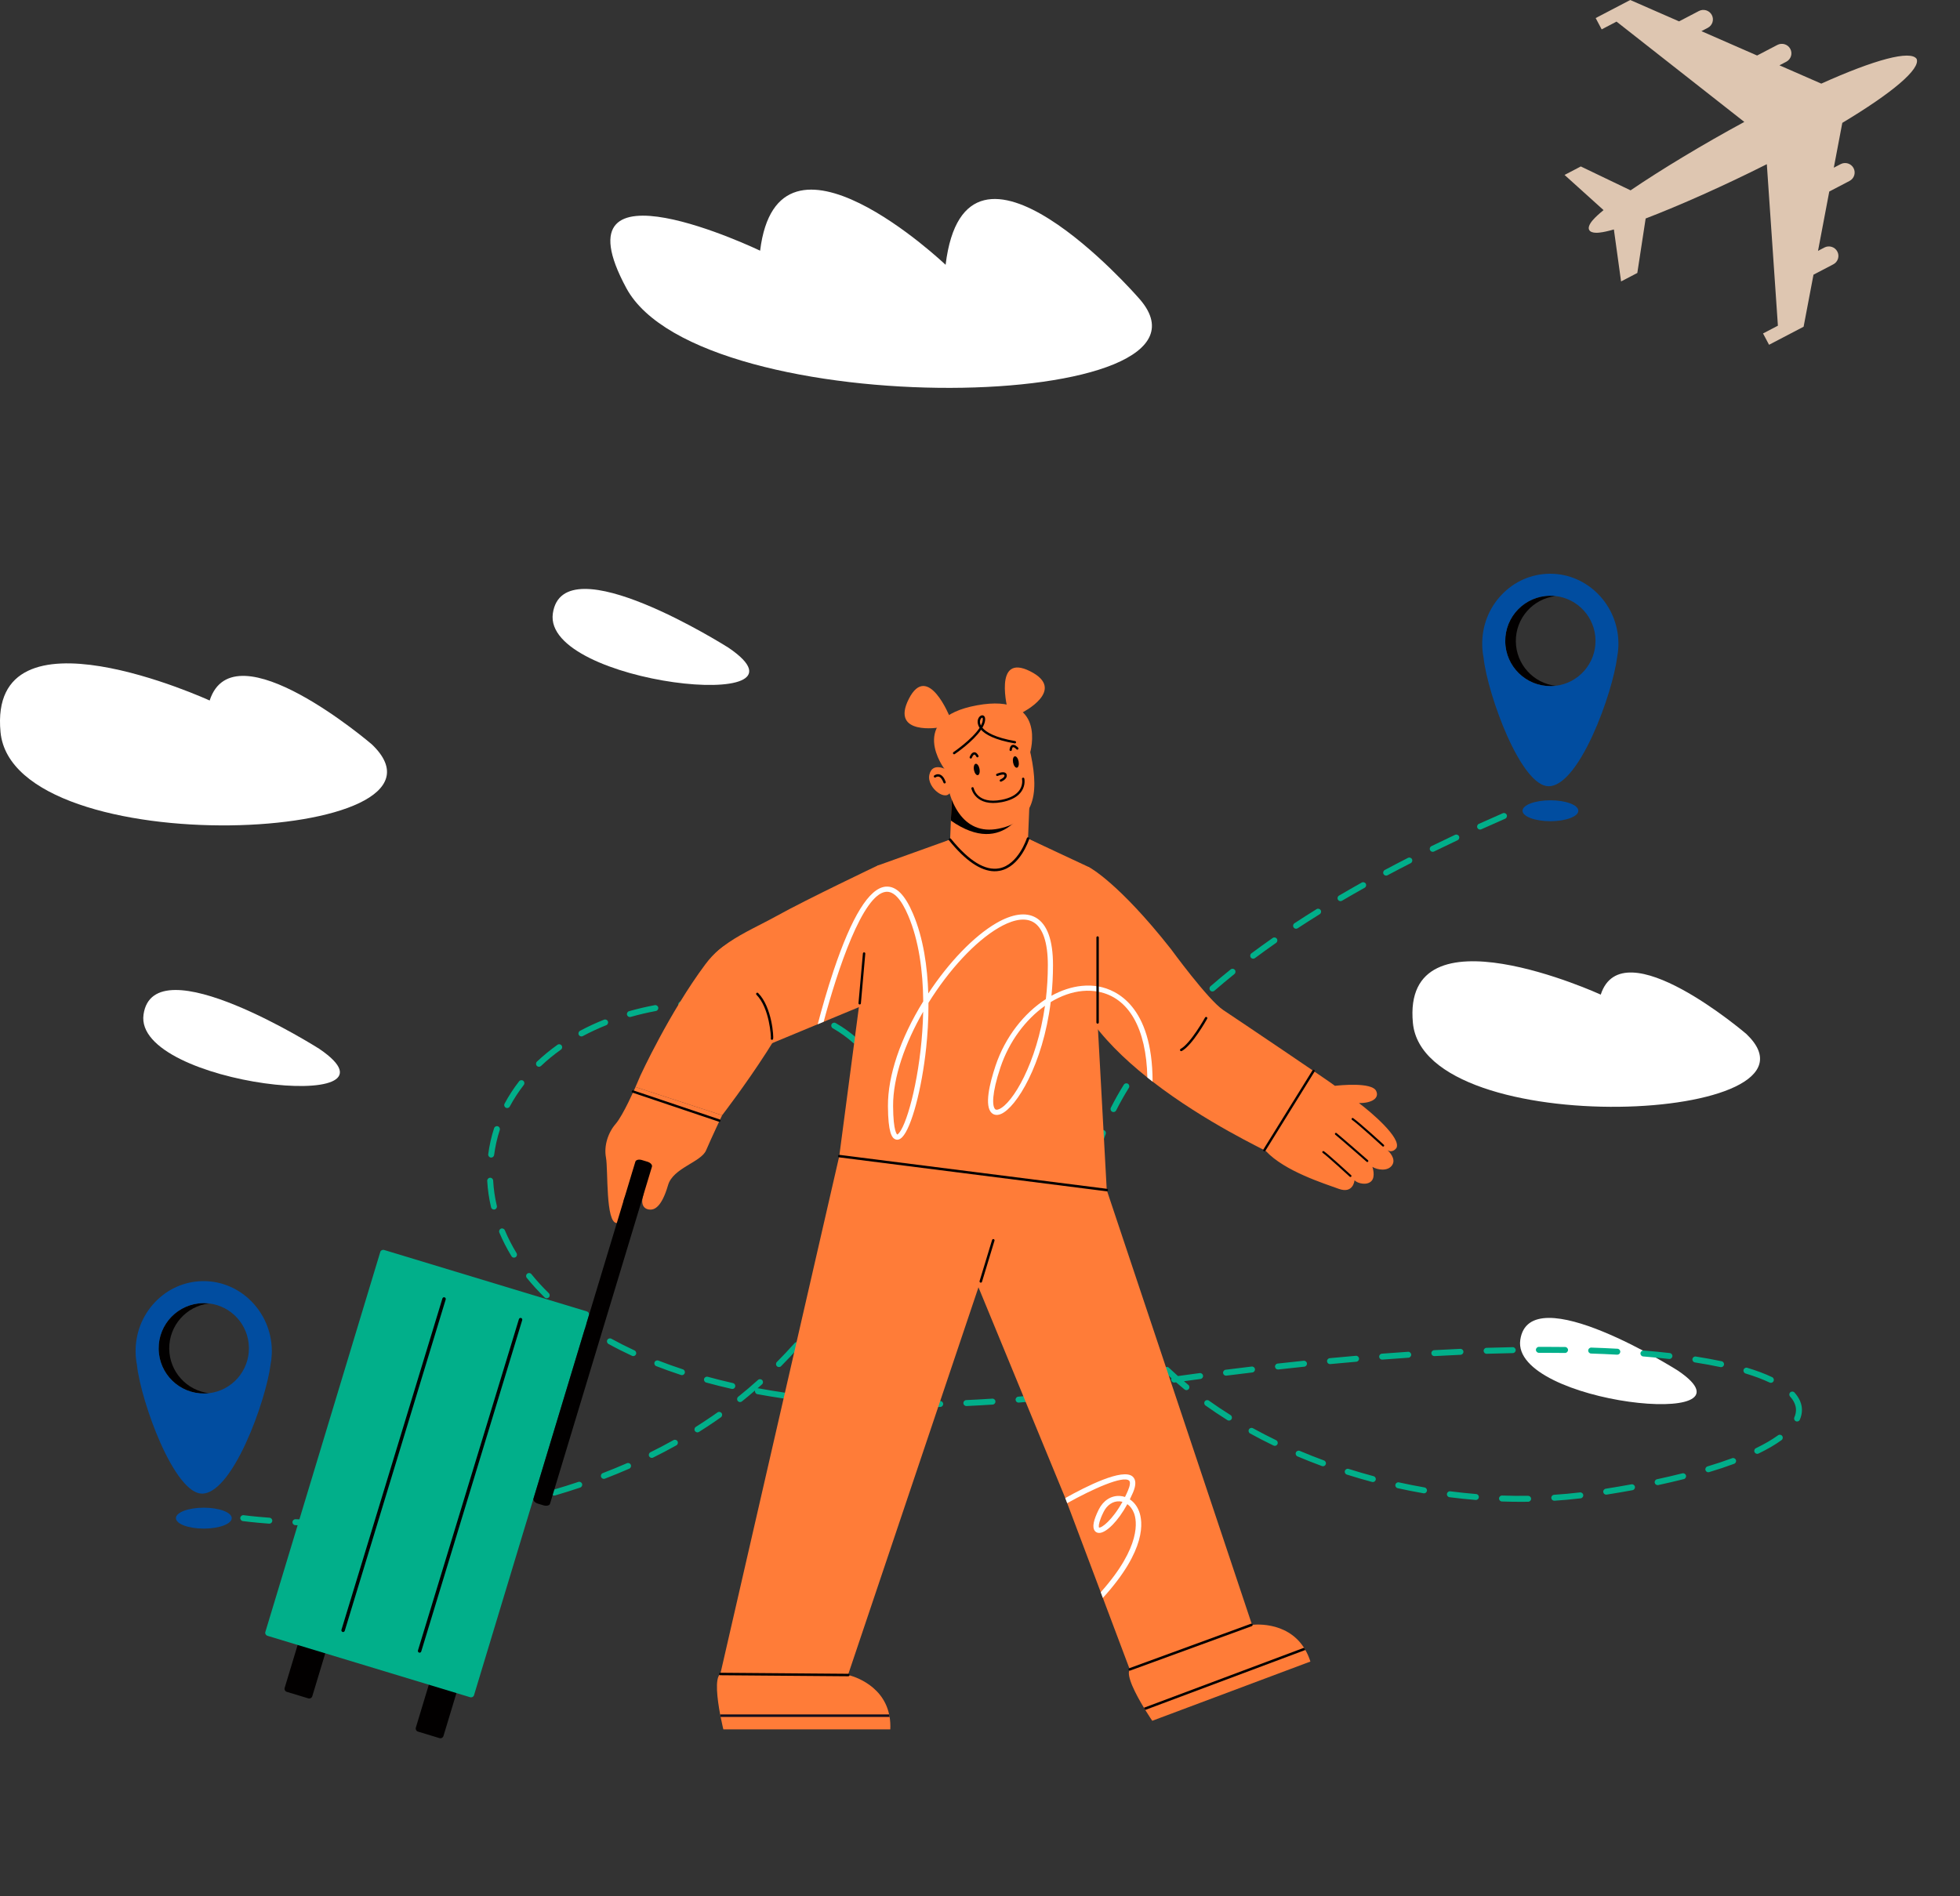 <?xml version="1.0" encoding="utf-8"?>
<svg xmlns="http://www.w3.org/2000/svg" fill="none" height="100%" overflow="visible" preserveAspectRatio="none" style="display: block;" viewBox="0 0 248 240" width="100%">
<rect x="0" y="0" width="248" height="240" fill="#333333" stroke="none"/>
<g id="Frame 1597880901">
<g clip-path="url(#clip0_0_1786)" id="Layer_1">
<g id="Group">
<g id="Group_2">
<g id="Group_3">
<path d="M47.048 94.209C47.048 94.209 29.584 79.227 26.528 88.659C26.528 88.659 -1.544 75.782 0.066 92.656C1.676 109.529 60.186 106.747 47.047 94.208L47.048 94.209Z" fill="white" id="Vector"/>
<path d="M220.973 130.869C220.973 130.869 205.288 117.412 202.544 125.883C202.544 125.883 177.33 114.318 178.776 129.474C180.221 144.63 232.776 142.132 220.973 130.869Z" fill="white" id="Vector_2"/>
<path d="M40.39 132.738C40.39 132.738 19.438 119.432 18.161 128.405C16.884 137.377 52.822 141.185 40.39 132.738Z" fill="white" id="Vector_3"/>
<path d="M212.326 173.483C212.326 173.483 193.507 161.532 192.361 169.591C191.214 177.651 223.494 181.07 212.326 173.483Z" fill="white" id="Vector_4"/>
<path d="M92.18 81.979C92.18 81.979 71.228 68.672 69.951 77.645C68.674 86.618 104.613 90.425 92.18 81.979Z" fill="white" id="Vector_5"/>
</g>
</g>
<g id="Group_4">
<g id="Group_5">
<path d="M26.453 176.328C26.258 176.351 26.061 176.364 25.861 176.367C22.707 176.41 20.115 173.882 20.073 170.725C20.031 167.567 22.552 164.972 25.707 164.929C25.959 164.926 26.207 164.938 26.451 164.969C23.581 165.305 21.374 167.768 21.413 170.725C21.453 173.629 23.646 175.998 26.452 176.329L26.453 176.328Z" fill="#020000" id="Vector_6"/>
<path d="M34.394 171.012C34.394 170.992 34.394 170.974 34.394 170.955C34.394 170.934 34.395 170.914 34.394 170.893C34.33 166.068 30.462 162.144 25.773 162.144C25.735 162.144 25.696 162.144 25.658 162.144C23.357 162.175 21.206 163.125 19.599 164.821C17.993 166.517 17.127 168.756 17.159 171.124C17.166 171.664 17.224 172.212 17.329 172.755V172.761C17.589 175.193 18.841 179.344 20.307 182.634C21.144 184.513 22.031 186.079 22.873 187.161C23.841 188.408 24.749 189.04 25.574 189.04H25.595C27.264 189.018 29.227 186.734 31.123 182.612C32.789 178.99 33.943 174.926 34.222 172.785V172.779C34.317 172.299 34.373 171.812 34.39 171.332C34.398 171.147 34.393 171.012 34.393 171.01L34.394 171.012ZM26.453 176.328C26.259 176.351 26.062 176.364 25.862 176.367C22.707 176.41 20.116 173.883 20.074 170.725C20.031 167.566 22.554 164.972 25.708 164.929C25.96 164.927 26.207 164.938 26.451 164.969C29.259 165.294 31.456 167.663 31.495 170.571C31.535 173.528 29.324 175.992 26.452 176.328H26.453Z" fill="#014DA0" id="Vector_7"/>
<path d="M29.321 192.141C29.321 192.872 27.74 193.465 25.79 193.465C23.84 193.465 22.259 192.872 22.259 192.141C22.259 191.411 23.84 190.818 25.79 190.818C27.74 190.818 29.321 191.411 29.321 192.141Z" fill="#014DA0" id="Vector_8"/>
</g>
<g id="Group_6">
<path d="M196.839 86.799C196.645 86.822 196.447 86.835 196.248 86.838C193.094 86.88 190.503 84.354 190.46 81.197C190.418 78.038 192.94 75.443 196.094 75.401C196.346 75.397 196.594 75.409 196.838 75.44C193.969 75.777 191.761 78.24 191.8 81.197C191.84 84.101 194.033 86.47 196.839 86.8V86.799Z" fill="#020000" id="Vector_9"/>
<path d="M204.78 81.482C204.78 81.462 204.78 81.444 204.78 81.427C204.78 81.406 204.78 81.384 204.78 81.364C204.717 76.539 200.848 72.615 196.159 72.615C196.12 72.615 196.082 72.615 196.044 72.615C193.743 72.646 191.592 73.596 189.986 75.292C188.38 76.988 187.514 79.227 187.546 81.595C187.553 82.135 187.611 82.684 187.716 83.226V83.233C187.976 85.663 189.228 89.817 190.693 93.105C191.53 94.984 192.417 96.55 193.259 97.633C194.227 98.879 195.136 99.512 195.96 99.512H195.981C197.65 99.489 199.613 97.207 201.509 93.083C203.175 89.461 204.328 85.397 204.607 83.256V83.251C204.702 82.77 204.758 82.283 204.775 81.803C204.784 81.619 204.779 81.483 204.778 81.481L204.78 81.482ZM196.839 86.798C196.645 86.821 196.447 86.834 196.248 86.837C193.093 86.88 190.502 84.353 190.46 81.196C190.417 78.036 192.94 75.442 196.094 75.4C196.346 75.396 196.594 75.408 196.837 75.439C199.645 75.764 201.842 78.133 201.881 81.041C201.92 83.998 199.71 86.462 196.838 86.798H196.839Z" fill="#014DA0" id="Vector_10"/>
<path d="M199.707 102.612C199.707 103.342 198.126 103.935 196.176 103.935C194.226 103.935 192.645 103.342 192.645 102.612C192.645 101.881 194.226 101.289 196.176 101.289C198.126 101.289 199.707 101.881 199.707 102.612Z" fill="#014DA0" id="Vector_11"/>
</g>
<path d="M40.69 193.114H40.687C39.573 193.103 38.456 193.076 37.367 193.031C37.159 193.022 36.998 192.847 37.006 192.639C37.014 192.431 37.187 192.273 37.396 192.278C38.478 192.321 39.588 192.349 40.694 192.36C40.902 192.362 41.069 192.532 41.067 192.74C41.065 192.947 40.897 193.113 40.69 193.113V193.114ZM44.001 193.097C43.797 193.097 43.63 192.933 43.625 192.727C43.621 192.52 43.786 192.348 43.993 192.344C45.091 192.322 46.201 192.284 47.291 192.23C47.504 192.22 47.675 192.38 47.685 192.588C47.696 192.795 47.535 192.972 47.328 192.982C46.231 193.036 45.112 193.075 44.008 193.096H44.001V193.097ZM34.076 192.841C34.067 192.841 34.057 192.841 34.047 192.84C31.957 192.684 30.74 192.515 30.728 192.514C30.523 192.485 30.379 192.296 30.408 192.089C30.437 191.884 30.625 191.74 30.832 191.769C30.844 191.771 32.04 191.935 34.104 192.089C34.311 192.105 34.467 192.285 34.451 192.493C34.436 192.691 34.271 192.841 34.076 192.841ZM50.614 192.772C50.419 192.772 50.255 192.622 50.239 192.425C50.223 192.217 50.377 192.036 50.585 192.02C51.681 191.934 52.786 191.829 53.869 191.71C54.075 191.688 54.262 191.837 54.284 192.042C54.306 192.249 54.157 192.435 53.951 192.458C52.859 192.577 51.747 192.683 50.644 192.77C50.634 192.77 50.623 192.77 50.614 192.77V192.772ZM57.194 192.045C57.01 192.045 56.849 191.91 56.822 191.722C56.793 191.516 56.936 191.325 57.142 191.296C58.235 191.14 59.331 190.966 60.398 190.778C60.603 190.741 60.797 190.879 60.834 191.084C60.87 191.288 60.733 191.483 60.529 191.519C59.452 191.709 58.349 191.886 57.247 192.042C57.229 192.044 57.211 192.045 57.194 192.045ZM63.713 190.895C63.539 190.895 63.383 190.774 63.346 190.597C63.302 190.393 63.432 190.193 63.635 190.15C64.714 189.921 65.794 189.672 66.848 189.408C67.049 189.357 67.253 189.48 67.303 189.682C67.355 189.883 67.232 190.088 67.03 190.139C65.968 190.405 64.879 190.657 63.792 190.888C63.765 190.893 63.739 190.896 63.713 190.896V190.895ZM192.408 190.075C191.623 190.075 190.825 190.061 190.035 190.033C189.828 190.026 189.665 189.852 189.673 189.644C189.68 189.437 189.854 189.272 190.061 189.281C191.158 189.318 192.26 189.33 193.349 189.315C193.561 189.315 193.728 189.479 193.73 189.687C193.733 189.895 193.567 190.066 193.359 190.068C193.042 190.073 192.725 190.075 192.407 190.075H192.408ZM196.662 189.938C196.465 189.938 196.3 189.785 196.287 189.587C196.273 189.379 196.43 189.2 196.638 189.186C197.738 189.115 198.84 189.014 199.913 188.886C200.118 188.861 200.306 189.008 200.33 189.215C200.355 189.422 200.208 189.609 200.002 189.634C198.916 189.763 197.8 189.865 196.687 189.938C196.678 189.938 196.67 189.938 196.662 189.938ZM186.746 189.841C186.735 189.841 186.726 189.841 186.715 189.84C185.619 189.751 184.507 189.634 183.407 189.493C183.2 189.466 183.054 189.278 183.081 189.072C183.108 188.866 183.294 188.72 183.502 188.746C184.592 188.886 185.694 189.001 186.777 189.09C186.984 189.107 187.138 189.289 187.122 189.496C187.106 189.693 186.941 189.843 186.747 189.843L186.746 189.841ZM70.134 189.283C69.972 189.283 69.822 189.177 69.774 189.012C69.715 188.812 69.83 188.603 70.029 188.545C71.089 188.236 72.146 187.904 73.173 187.559C73.37 187.493 73.582 187.599 73.649 187.795C73.715 187.992 73.609 188.205 73.412 188.272C72.377 188.621 71.309 188.956 70.24 189.268C70.204 189.279 70.169 189.283 70.134 189.283ZM203.233 189.167C203.051 189.167 202.891 189.035 202.861 188.85C202.828 188.644 202.969 188.451 203.174 188.418C204.28 188.243 205.375 188.055 206.427 187.862C206.63 187.826 206.827 187.959 206.866 188.165C206.903 188.369 206.768 188.565 206.563 188.604C205.505 188.799 204.405 188.987 203.292 189.163C203.272 189.166 203.252 189.167 203.233 189.167ZM180.179 189.001C180.158 189.001 180.136 188.999 180.114 188.996C179.028 188.807 177.928 188.59 176.847 188.351C176.644 188.306 176.516 188.106 176.561 187.903C176.605 187.699 176.805 187.571 177.009 187.616C178.079 187.853 179.168 188.067 180.244 188.254C180.449 188.289 180.585 188.484 180.55 188.69C180.518 188.873 180.36 189.002 180.18 189.002L180.179 189.001ZM209.741 187.962C209.567 187.962 209.411 187.842 209.373 187.665C209.329 187.462 209.459 187.261 209.661 187.218C210.769 186.98 211.849 186.729 212.872 186.471C213.073 186.42 213.277 186.542 213.328 186.744C213.38 186.945 213.257 187.151 213.055 187.201C212.023 187.461 210.934 187.715 209.819 187.954C209.792 187.96 209.766 187.962 209.74 187.962H209.741ZM173.707 187.574C173.676 187.574 173.643 187.569 173.61 187.561C172.542 187.274 171.466 186.961 170.415 186.628C170.217 186.565 170.107 186.353 170.17 186.155C170.233 185.956 170.444 185.847 170.641 185.91C171.682 186.239 172.746 186.55 173.803 186.833C174.004 186.886 174.123 187.093 174.069 187.294C174.025 187.463 173.872 187.574 173.706 187.574H173.707ZM76.408 187.171C76.257 187.171 76.114 187.079 76.056 186.929C75.981 186.735 76.078 186.517 76.272 186.442C77.299 186.047 78.325 185.626 79.319 185.192C79.509 185.109 79.73 185.196 79.814 185.385C79.897 185.576 79.81 185.798 79.62 185.881C78.615 186.32 77.58 186.745 76.542 187.144C76.497 187.161 76.453 187.17 76.408 187.17V187.171ZM216.155 186.334C215.993 186.334 215.844 186.228 215.796 186.065C215.735 185.866 215.849 185.656 216.047 185.595C217.152 185.263 218.201 184.914 219.164 184.556C219.359 184.484 219.574 184.583 219.647 184.778C219.718 184.973 219.619 185.189 219.424 185.262C218.447 185.624 217.383 185.979 216.263 186.315C216.226 186.326 216.19 186.331 216.154 186.331L216.155 186.334ZM167.396 185.573C167.353 185.573 167.308 185.566 167.266 185.55C166.221 185.165 165.18 184.753 164.17 184.326C163.98 184.245 163.889 184.023 163.97 183.831C164.051 183.64 164.272 183.551 164.464 183.631C165.463 184.054 166.492 184.462 167.527 184.842C167.721 184.914 167.821 185.13 167.75 185.326C167.694 185.478 167.55 185.573 167.397 185.573H167.396ZM82.471 184.516C82.332 184.516 82.199 184.438 82.133 184.306C82.041 184.12 82.118 183.894 82.304 183.801C83.291 183.312 84.271 182.797 85.216 182.269C85.397 182.167 85.626 182.232 85.727 182.414C85.828 182.596 85.763 182.826 85.582 182.927C84.626 183.462 83.635 183.984 82.637 184.477C82.584 184.503 82.526 184.516 82.471 184.516ZM222.345 184.003C222.205 184.003 222.07 183.924 222.005 183.79C221.915 183.602 221.993 183.377 222.181 183.287C223.281 182.756 224.221 182.208 224.978 181.656C225.145 181.534 225.381 181.571 225.503 181.739C225.625 181.907 225.588 182.143 225.42 182.265C224.628 182.843 223.647 183.415 222.507 183.965C222.455 183.991 222.399 184.003 222.345 184.003ZM161.3 182.989C161.244 182.989 161.189 182.977 161.136 182.951C160.132 182.466 159.135 181.951 158.175 181.424C157.993 181.324 157.926 181.095 158.027 180.912C158.127 180.73 158.356 180.663 158.538 180.764C159.486 181.285 160.47 181.793 161.463 182.274C161.65 182.364 161.729 182.589 161.638 182.777C161.573 182.911 161.439 182.99 161.299 182.99L161.3 182.989ZM88.246 181.285C88.121 181.285 87.999 181.222 87.927 181.11C87.817 180.934 87.87 180.702 88.045 180.59C88.753 180.144 89.456 179.681 90.136 179.213C90.351 179.064 90.567 178.914 90.78 178.763C90.95 178.642 91.185 178.683 91.305 178.852C91.425 179.022 91.385 179.257 91.216 179.377C90.999 179.531 90.78 179.683 90.562 179.834C89.874 180.308 89.162 180.777 88.445 181.228C88.384 181.267 88.314 181.285 88.245 181.285H88.246ZM227.387 179.91C227.337 179.91 227.286 179.9 227.238 179.879C227.048 179.796 226.96 179.574 227.043 179.384C227.179 179.07 227.248 178.755 227.248 178.453C227.248 177.874 226.996 177.301 226.499 176.748C226.36 176.594 226.372 176.355 226.527 176.217C226.681 176.077 226.919 176.09 227.058 176.243C227.684 176.938 228.002 177.682 228.001 178.452C228.001 178.859 227.911 179.272 227.734 179.682C227.672 179.824 227.534 179.909 227.388 179.909L227.387 179.91ZM155.502 179.794C155.434 179.794 155.366 179.775 155.303 179.736C154.352 179.141 153.419 178.517 152.532 177.884C152.362 177.764 152.323 177.528 152.443 177.359C152.563 177.189 152.799 177.15 152.968 177.271C153.843 177.897 154.762 178.511 155.702 179.098C155.878 179.209 155.932 179.441 155.821 179.617C155.75 179.731 155.627 179.794 155.502 179.794ZM115.657 178.111C115.45 178.111 115.281 177.943 115.281 177.735C115.281 177.527 115.449 177.358 115.656 177.358C116.739 177.358 117.85 177.343 118.956 177.316C118.96 177.316 118.963 177.316 118.965 177.316C119.168 177.316 119.336 177.479 119.341 177.684C119.346 177.891 119.181 178.064 118.973 178.069C117.862 178.096 116.745 178.11 115.655 178.111H115.657ZM112.349 178.071C112.349 178.071 112.343 178.071 112.339 178.071C111.223 178.045 110.107 178.002 109.023 177.947C108.816 177.936 108.656 177.759 108.667 177.552C108.678 177.344 108.852 177.184 109.062 177.195C110.138 177.25 111.248 177.292 112.357 177.318C112.565 177.324 112.73 177.496 112.724 177.704C112.719 177.908 112.552 178.071 112.349 178.071ZM122.274 177.954C122.074 177.954 121.908 177.797 121.898 177.594C121.888 177.386 122.049 177.21 122.257 177.201C123.342 177.152 124.45 177.089 125.553 177.017C125.762 177.001 125.94 177.16 125.953 177.367C125.967 177.575 125.81 177.754 125.603 177.768C124.496 177.841 123.381 177.903 122.292 177.953C122.286 177.953 122.28 177.953 122.274 177.953V177.954ZM105.741 177.732C105.732 177.732 105.721 177.732 105.71 177.731C104.599 177.642 103.487 177.536 102.406 177.414C102.2 177.391 102.051 177.205 102.074 176.999C102.098 176.792 102.283 176.642 102.489 176.666C103.563 176.786 104.667 176.891 105.77 176.98C105.978 176.996 106.132 177.178 106.116 177.385C106.1 177.582 105.935 177.732 105.741 177.732ZM128.878 177.519C128.684 177.519 128.52 177.37 128.503 177.173C128.485 176.967 128.64 176.784 128.846 176.766C129.931 176.674 131.036 176.569 132.134 176.455C132.343 176.433 132.526 176.584 132.547 176.791C132.568 176.998 132.418 177.183 132.212 177.204C131.111 177.318 129.999 177.424 128.911 177.517C128.9 177.517 128.889 177.519 128.878 177.519ZM93.641 177.45C93.531 177.45 93.422 177.402 93.347 177.31C93.218 177.147 93.243 176.91 93.406 176.78C94.254 176.1 95.097 175.383 95.912 174.649C96.067 174.51 96.305 174.523 96.444 174.677C96.584 174.832 96.571 175.071 96.416 175.209C96.23 175.376 96.042 175.544 95.853 175.709C95.891 175.703 95.93 175.704 95.97 175.712C97.028 175.907 98.122 176.087 99.221 176.247C99.426 176.276 99.569 176.468 99.539 176.674C99.509 176.88 99.318 177.021 99.112 176.992C98.005 176.83 96.902 176.649 95.835 176.452C95.63 176.414 95.495 176.218 95.533 176.013C95.535 176.002 95.537 175.991 95.54 175.98C94.992 176.455 94.435 176.919 93.876 177.367C93.807 177.423 93.724 177.45 93.641 177.45ZM135.462 176.837C135.275 176.837 135.112 176.697 135.09 176.505C135.064 176.299 135.212 176.111 135.418 176.087C136.497 175.956 137.6 175.813 138.694 175.663C138.9 175.636 139.09 175.779 139.119 175.985C139.146 176.19 139.003 176.381 138.797 176.409C137.698 176.56 136.592 176.703 135.509 176.835C135.494 176.837 135.478 176.837 135.463 176.837H135.462ZM150.12 175.942C150.036 175.942 149.952 175.914 149.882 175.857C149.519 175.56 149.161 175.257 148.809 174.95C148.746 174.959 148.684 174.968 148.621 174.977C148.416 175.005 148.225 174.862 148.196 174.655C148.186 174.577 148.2 174.503 148.231 174.438C147.941 174.176 147.656 173.912 147.378 173.647C147.228 173.504 147.222 173.266 147.364 173.115C147.508 172.965 147.745 172.958 147.896 173.101C148.269 173.456 148.653 173.808 149.046 174.157C149.966 174.03 150.889 173.904 151.799 173.783C152.006 173.755 152.193 173.9 152.221 174.107C152.249 174.313 152.103 174.502 151.898 174.529C151.205 174.621 150.504 174.716 149.804 174.812C149.987 174.966 150.171 175.121 150.357 175.273C150.518 175.405 150.541 175.642 150.409 175.802C150.335 175.893 150.227 175.941 150.118 175.941L150.12 175.942ZM142.02 175.936C141.837 175.936 141.676 175.802 141.648 175.616C141.618 175.41 141.759 175.219 141.964 175.187C143.068 175.019 144.159 174.856 145.24 174.699C145.445 174.669 145.637 174.811 145.667 175.017C145.696 175.223 145.554 175.414 145.348 175.444C144.27 175.602 143.178 175.764 142.077 175.931C142.058 175.935 142.039 175.936 142.021 175.936H142.02ZM92.662 175.794C92.635 175.794 92.607 175.791 92.578 175.784C91.483 175.536 90.397 175.266 89.353 174.979C89.153 174.925 89.035 174.717 89.089 174.517C89.144 174.315 89.352 174.198 89.551 174.252C90.585 174.536 91.659 174.804 92.744 175.049C92.946 175.095 93.074 175.296 93.028 175.5C92.989 175.675 92.834 175.793 92.662 175.793V175.794ZM224.069 175.014C224.015 175.014 223.959 175.002 223.908 174.978C223.048 174.569 222.025 174.184 220.867 173.834C220.668 173.773 220.555 173.563 220.616 173.364C220.675 173.165 220.886 173.053 221.085 173.113C222.279 173.474 223.337 173.873 224.231 174.298C224.418 174.388 224.498 174.613 224.409 174.8C224.345 174.935 224.209 175.015 224.069 175.015V175.014ZM155.131 174.109C154.944 174.109 154.782 173.969 154.758 173.779C154.733 173.573 154.878 173.384 155.085 173.359C156.188 173.219 157.294 173.084 158.372 172.956C158.58 172.933 158.766 173.079 158.79 173.285C158.815 173.492 158.668 173.679 158.461 173.704C157.385 173.832 156.281 173.967 155.179 174.105C155.164 174.108 155.148 174.109 155.132 174.109H155.131ZM86.285 174.043C86.246 174.043 86.206 174.036 86.168 174.023C85.1 173.673 84.045 173.296 83.034 172.902C82.84 172.826 82.744 172.608 82.82 172.414C82.895 172.22 83.113 172.124 83.307 172.2C84.306 172.589 85.346 172.961 86.402 173.308C86.6 173.373 86.707 173.585 86.642 173.783C86.59 173.941 86.443 174.043 86.285 174.043ZM161.703 173.328C161.514 173.328 161.351 173.185 161.33 172.992C161.306 172.786 161.455 172.599 161.662 172.577C162.757 172.454 163.865 172.336 164.955 172.222C165.159 172.2 165.347 172.351 165.368 172.559C165.389 172.765 165.239 172.951 165.033 172.972C163.945 173.085 162.839 173.204 161.746 173.326C161.732 173.327 161.718 173.328 161.703 173.328ZM217.77 173.034C217.744 173.034 217.718 173.032 217.691 173.025C216.686 172.81 215.598 172.611 214.457 172.433C214.252 172.401 214.111 172.209 214.143 172.003C214.175 171.797 214.368 171.655 214.573 171.688C215.727 171.868 216.829 172.07 217.848 172.287C218.051 172.331 218.181 172.531 218.137 172.734C218.099 172.911 217.943 173.033 217.769 173.033L217.77 173.034ZM98.564 173.02C98.468 173.02 98.372 172.984 98.299 172.91C98.152 172.763 98.151 172.525 98.298 172.378C99.068 171.602 99.826 170.796 100.552 169.98C100.69 169.824 100.927 169.81 101.083 169.949C101.238 170.087 101.252 170.325 101.114 170.48C100.378 171.306 99.61 172.123 98.831 172.908C98.757 172.982 98.66 173.019 98.564 173.019V173.02ZM168.287 172.646C168.095 172.646 167.932 172.5 167.913 172.305C167.892 172.099 168.045 171.914 168.252 171.895C169.352 171.791 170.462 171.689 171.551 171.595C171.757 171.575 171.94 171.73 171.957 171.938C171.976 172.145 171.822 172.328 171.615 172.345C170.528 172.438 169.42 172.54 168.322 172.644C168.31 172.645 168.298 172.646 168.286 172.646H168.287ZM174.882 172.077C174.687 172.077 174.522 171.927 174.508 171.73C174.492 171.522 174.647 171.341 174.853 171.325C175.963 171.24 177.075 171.16 178.158 171.087C178.364 171.074 178.544 171.229 178.558 171.437C178.571 171.645 178.415 171.824 178.208 171.838C177.127 171.91 176.017 171.99 174.911 172.075C174.901 172.075 174.89 172.076 174.881 172.076L174.882 172.077ZM211.236 171.998C211.221 171.998 211.207 171.998 211.193 171.996C210.144 171.877 209.04 171.769 207.911 171.677C207.704 171.66 207.551 171.477 207.568 171.271C207.585 171.063 207.765 170.911 207.973 170.926C209.11 171.018 210.222 171.127 211.278 171.247C211.485 171.271 211.634 171.457 211.609 171.664C211.587 171.857 211.424 171.998 211.236 171.998ZM181.486 171.635C181.288 171.635 181.123 171.481 181.111 171.279C181.099 171.072 181.258 170.894 181.465 170.882C182.571 170.819 183.685 170.763 184.775 170.715C184.979 170.703 185.158 170.866 185.167 171.074C185.177 171.281 185.016 171.457 184.809 171.467C183.723 171.516 182.612 171.572 181.508 171.634C181.5 171.634 181.493 171.634 181.486 171.634V171.635ZM80.126 171.633C80.074 171.633 80.02 171.621 79.969 171.598C78.944 171.124 77.943 170.619 76.993 170.095C76.811 169.995 76.744 169.766 76.844 169.583C76.944 169.401 77.173 169.335 77.355 169.435C78.291 169.95 79.276 170.447 80.284 170.914C80.473 171.001 80.555 171.225 80.469 171.414C80.406 171.551 80.269 171.632 80.127 171.632L80.126 171.633ZM204.64 171.453C204.633 171.453 204.626 171.453 204.619 171.453C203.548 171.393 202.439 171.345 201.321 171.309C201.113 171.303 200.951 171.128 200.957 170.92C200.964 170.713 201.14 170.551 201.345 170.556C202.469 170.593 203.584 170.641 204.659 170.701C204.867 170.713 205.026 170.891 205.014 171.097C205.003 171.297 204.838 171.453 204.639 171.453H204.64ZM145.334 171.374C145.23 171.374 145.127 171.332 145.053 171.248C144.299 170.403 143.59 169.529 142.944 168.652C142.821 168.485 142.857 168.25 143.024 168.126C143.191 168.003 143.426 168.039 143.549 168.206C144.181 169.064 144.876 169.919 145.614 170.748C145.753 170.902 145.739 171.141 145.584 171.279C145.512 171.343 145.423 171.375 145.334 171.375V171.374ZM188.099 171.339C187.897 171.339 187.73 171.178 187.724 170.975C187.717 170.767 187.88 170.593 188.088 170.586C189.2 170.55 190.316 170.521 191.401 170.501C191.61 170.497 191.78 170.663 191.784 170.87C191.789 171.078 191.624 171.249 191.416 171.254C190.334 171.274 189.223 171.303 188.113 171.338C188.109 171.338 188.105 171.338 188.101 171.338L188.099 171.339ZM198.026 171.234H198.021C197.143 171.222 196.235 171.216 195.339 171.216C195.132 171.216 194.925 171.216 194.717 171.218C194.51 171.218 194.342 171.05 194.341 170.843C194.341 170.635 194.508 170.465 194.715 170.464C194.955 170.464 195.192 170.464 195.43 170.463C196.304 170.463 197.179 170.469 198.031 170.48C198.239 170.484 198.406 170.654 198.403 170.862C198.399 171.068 198.231 171.234 198.027 171.234H198.026ZM74.34 168.437C74.268 168.437 74.197 168.417 74.133 168.375C73.186 167.752 72.275 167.094 71.425 166.419C71.262 166.289 71.234 166.052 71.364 165.889C71.493 165.726 71.73 165.698 71.893 165.828C72.726 166.49 73.618 167.134 74.547 167.746C74.721 167.86 74.768 168.093 74.655 168.268C74.582 168.378 74.462 168.437 74.341 168.437H74.34ZM102.965 168.072C102.883 168.072 102.8 168.045 102.731 167.99C102.568 167.86 102.541 167.623 102.671 167.46C103.354 166.602 104.019 165.715 104.646 164.827C104.766 164.658 105 164.617 105.17 164.738C105.339 164.858 105.38 165.092 105.26 165.263C104.625 166.163 103.952 167.06 103.26 167.93C103.186 168.024 103.076 168.072 102.966 168.072H102.965ZM141.423 166.045C141.294 166.045 141.169 165.978 141.098 165.858C140.525 164.881 140.01 163.879 139.567 162.877C139.483 162.687 139.57 162.464 139.76 162.38C139.949 162.296 140.172 162.382 140.256 162.573C140.686 163.549 141.187 164.526 141.746 165.477C141.852 165.656 141.792 165.887 141.613 165.992C141.554 166.028 141.488 166.045 141.423 166.045ZM69.175 164.315C69.08 164.315 68.984 164.28 68.912 164.207C68.098 163.411 67.337 162.578 66.652 161.731C66.522 161.569 66.547 161.333 66.709 161.202C66.87 161.071 67.107 161.097 67.237 161.257C67.903 162.082 68.644 162.893 69.438 163.668C69.586 163.813 69.59 164.052 69.444 164.201C69.37 164.276 69.273 164.315 69.175 164.315ZM106.782 162.66C106.715 162.66 106.646 162.642 106.584 162.604C106.407 162.494 106.353 162.262 106.463 162.085C107.046 161.144 107.599 160.186 108.107 159.237C108.205 159.053 108.433 158.984 108.617 159.082C108.8 159.18 108.869 159.408 108.771 159.591C108.256 160.555 107.695 161.528 107.103 162.481C107.032 162.596 106.908 162.659 106.783 162.659L106.782 162.66ZM138.77 159.996C138.608 159.996 138.458 159.891 138.409 159.727C138.09 158.649 137.842 157.548 137.673 156.453C137.641 156.247 137.781 156.056 137.988 156.024C138.192 155.993 138.384 156.132 138.416 156.339C138.58 157.4 138.821 158.467 139.13 159.512C139.189 159.712 139.076 159.922 138.877 159.98C138.841 159.991 138.805 159.996 138.77 159.996ZM65.037 159.171C64.911 159.171 64.787 159.107 64.716 158.989C64.124 158.017 63.608 157.009 63.182 155.996C63.102 155.804 63.192 155.584 63.383 155.503C63.575 155.423 63.795 155.512 63.876 155.704C64.286 156.683 64.785 157.656 65.359 158.597C65.467 158.775 65.411 159.006 65.234 159.115C65.172 159.152 65.106 159.171 65.038 159.171H65.037ZM109.899 156.817C109.848 156.817 109.796 156.807 109.745 156.784C109.555 156.699 109.47 156.476 109.555 156.287C110.011 155.271 110.422 154.246 110.781 153.24C110.851 153.044 111.066 152.942 111.262 153.012C111.457 153.083 111.558 153.298 111.489 153.494C111.124 154.517 110.705 155.56 110.242 156.595C110.18 156.734 110.042 156.817 109.899 156.817ZM137.766 153.479C137.561 153.479 137.394 153.314 137.391 153.108C137.389 152.989 137.388 152.868 137.388 152.748C137.388 151.757 137.449 150.75 137.571 149.753C137.596 149.546 137.783 149.398 137.99 149.424C138.196 149.449 138.343 149.638 138.317 149.843C138.2 150.81 138.14 151.787 138.14 152.747C138.14 152.863 138.14 152.979 138.142 153.095C138.145 153.303 137.979 153.475 137.772 153.478H137.766V153.479ZM62.5 153.085C62.33 153.085 62.176 152.969 62.134 152.795C61.873 151.691 61.71 150.569 61.649 149.456C61.637 149.249 61.796 149.071 62.003 149.06C62.213 149.048 62.388 149.208 62.399 149.416C62.458 150.483 62.614 151.561 62.865 152.622C62.913 152.825 62.788 153.027 62.586 153.075C62.556 153.083 62.528 153.086 62.499 153.086L62.5 153.085ZM112.106 150.576C112.076 150.576 112.045 150.573 112.013 150.564C111.812 150.512 111.69 150.308 111.741 150.106C112.02 149.02 112.236 147.941 112.384 146.899C112.414 146.693 112.603 146.548 112.81 146.579C113.015 146.609 113.158 146.799 113.129 147.005C112.977 148.074 112.755 149.179 112.47 150.293C112.427 150.463 112.273 150.576 112.106 150.576ZM138.555 146.924C138.524 146.924 138.493 146.92 138.461 146.913C138.26 146.861 138.138 146.657 138.189 146.456C138.458 145.396 138.799 144.321 139.203 143.26C139.277 143.065 139.495 142.968 139.688 143.042C139.881 143.117 139.979 143.334 139.905 143.528C139.511 144.562 139.179 145.609 138.917 146.64C138.874 146.81 138.721 146.924 138.554 146.924H138.555ZM62.149 146.507C62.133 146.507 62.116 146.506 62.1 146.504C61.894 146.477 61.749 146.287 61.776 146.082C61.92 144.97 62.17 143.862 62.518 142.788C62.582 142.591 62.795 142.482 62.992 142.546C63.19 142.611 63.298 142.823 63.233 143.021C62.899 144.05 62.66 145.113 62.521 146.18C62.497 146.369 62.335 146.508 62.149 146.508V146.507ZM113.011 144.027H113.007C112.8 144.025 112.633 143.855 112.635 143.648V143.488C112.635 142.425 112.555 141.389 112.399 140.41C112.366 140.205 112.505 140.012 112.711 139.979C112.916 139.946 113.108 140.085 113.141 140.291C113.305 141.309 113.388 142.385 113.388 143.488V143.654C113.386 143.861 113.218 144.027 113.012 144.027H113.011ZM140.893 140.745C140.836 140.745 140.778 140.732 140.724 140.704C140.539 140.611 140.464 140.385 140.557 140.198C141.044 139.23 141.595 138.249 142.195 137.284C142.305 137.107 142.537 137.054 142.713 137.162C142.89 137.272 142.944 137.504 142.835 137.681C142.247 138.627 141.707 139.588 141.229 140.536C141.163 140.667 141.03 140.744 140.893 140.744V140.745ZM64.174 140.238C64.114 140.238 64.053 140.223 63.996 140.193C63.813 140.095 63.744 139.866 63.843 139.683C64.366 138.705 64.984 137.753 65.679 136.857C65.806 136.692 66.043 136.662 66.207 136.789C66.37 136.916 66.401 137.153 66.272 137.318C65.603 138.183 65.009 139.098 64.504 140.038C64.436 140.165 64.306 140.237 64.172 140.237L64.174 140.238ZM111.925 137.531C111.774 137.531 111.631 137.438 111.574 137.288C111.187 136.27 110.688 135.309 110.092 134.435C109.975 134.264 110.02 134.029 110.191 133.912C110.363 133.795 110.597 133.839 110.714 134.011C111.343 134.934 111.868 135.947 112.277 137.021C112.351 137.216 112.253 137.433 112.06 137.506C112.016 137.523 111.97 137.531 111.925 137.531ZM144.371 135.12C144.293 135.12 144.214 135.097 144.148 135.047C143.98 134.924 143.945 134.688 144.069 134.52C144.708 133.648 145.403 132.767 146.133 131.901C146.267 131.742 146.503 131.722 146.662 131.856C146.821 131.99 146.841 132.228 146.707 132.387C145.989 133.239 145.305 134.107 144.675 134.966C144.602 135.066 144.488 135.119 144.372 135.119L144.371 135.12ZM68.198 135.015C68.099 135.015 67.999 134.974 67.925 134.896C67.782 134.746 67.788 134.508 67.94 134.364C68.737 133.608 69.612 132.891 70.536 132.232C70.706 132.112 70.941 132.151 71.061 132.321C71.181 132.49 71.142 132.725 70.973 132.846C70.076 133.484 69.23 134.178 68.457 134.911C68.384 134.981 68.291 135.015 68.198 135.015ZM108.232 132.114C108.142 132.114 108.052 132.082 107.981 132.017C107.205 131.318 106.326 130.685 105.367 130.135C105.186 130.031 105.124 129.801 105.227 129.621C105.331 129.44 105.559 129.378 105.74 129.482C106.747 130.058 107.67 130.723 108.484 131.458C108.638 131.597 108.651 131.835 108.512 131.989C108.437 132.072 108.335 132.114 108.232 132.114ZM73.567 131.174C73.433 131.174 73.303 131.103 73.235 130.975C73.138 130.792 73.207 130.564 73.39 130.465C74.353 129.948 75.377 129.473 76.428 129.055C76.621 128.978 76.84 129.072 76.916 129.265C76.993 129.458 76.899 129.678 76.706 129.754C75.68 130.164 74.684 130.626 73.744 131.13C73.688 131.16 73.627 131.174 73.566 131.174H73.567ZM148.625 130.055C148.531 130.055 148.439 130.021 148.367 129.952C148.216 129.809 148.209 129.57 148.353 129.419C149.096 128.634 149.888 127.841 150.705 127.064C150.855 126.92 151.092 126.926 151.237 127.076C151.379 127.228 151.374 127.465 151.224 127.609C150.417 128.378 149.634 129.162 148.9 129.938C148.825 130.015 148.726 130.055 148.627 130.055H148.625ZM102.55 128.81C102.507 128.81 102.465 128.802 102.422 128.787C101.448 128.436 100.394 128.138 99.291 127.902C99.088 127.858 98.958 127.659 99.002 127.455C99.046 127.251 99.244 127.122 99.449 127.165C100.585 127.408 101.671 127.714 102.679 128.078C102.874 128.148 102.975 128.364 102.905 128.56C102.85 128.714 102.705 128.81 102.551 128.81H102.55ZM79.699 128.719C79.535 128.719 79.385 128.61 79.338 128.445C79.281 128.245 79.397 128.037 79.596 127.98C80.646 127.68 81.741 127.425 82.849 127.216C83.054 127.178 83.251 127.313 83.289 127.517C83.327 127.722 83.193 127.918 82.989 127.956C81.903 128.16 80.83 128.411 79.802 128.704C79.767 128.714 79.733 128.718 79.699 128.718V128.719ZM86.193 127.492C86.003 127.492 85.839 127.348 85.82 127.154C85.798 126.948 85.948 126.762 86.156 126.741L86.251 126.731C87.352 126.62 88.437 126.54 89.476 126.492C89.689 126.481 89.859 126.643 89.869 126.851C89.878 127.058 89.718 127.234 89.51 127.245C88.484 127.293 87.412 127.373 86.325 127.481L86.231 127.491C86.219 127.492 86.206 127.493 86.192 127.493L86.193 127.492ZM96.104 127.399C96.091 127.399 96.077 127.399 96.064 127.397C95.023 127.287 93.923 127.22 92.794 127.197C92.587 127.193 92.422 127.02 92.426 126.812C92.43 126.604 92.601 126.435 92.809 126.444C93.959 126.467 95.081 126.536 96.141 126.647C96.347 126.668 96.498 126.854 96.476 127.06C96.456 127.254 96.292 127.398 96.103 127.398L96.104 127.399ZM153.411 125.485C153.306 125.485 153.202 125.441 153.127 125.356C152.991 125.199 153.008 124.961 153.165 124.824C153.981 124.115 154.839 123.397 155.716 122.693C155.877 122.563 156.115 122.588 156.244 122.75C156.374 122.912 156.349 123.15 156.187 123.28C155.318 123.979 154.467 124.689 153.659 125.392C153.588 125.454 153.5 125.485 153.412 125.485H153.411ZM158.568 121.337C158.453 121.337 158.34 121.285 158.266 121.186C158.141 121.018 158.176 120.783 158.342 120.658C159.21 120.011 160.116 119.356 161.035 118.714C161.205 118.595 161.44 118.637 161.558 118.808C161.677 118.978 161.635 119.214 161.465 119.332C160.552 119.97 159.652 120.619 158.791 121.262C158.723 121.312 158.644 121.337 158.567 121.337H158.568ZM163.992 117.543C163.87 117.543 163.75 117.484 163.678 117.373C163.564 117.199 163.613 116.966 163.786 116.851C164.692 116.255 165.633 115.656 166.584 115.066C166.761 114.957 166.992 115.01 167.102 115.187C167.212 115.364 167.157 115.596 166.981 115.706C166.035 116.293 165.1 116.889 164.199 117.482C164.135 117.523 164.064 117.543 163.992 117.543ZM169.615 114.053C169.486 114.053 169.361 113.986 169.29 113.867C169.185 113.688 169.245 113.457 169.424 113.352C170.362 112.8 171.331 112.245 172.302 111.7C172.483 111.599 172.713 111.664 172.814 111.845C172.915 112.026 172.85 112.257 172.669 112.358C171.702 112.899 170.738 113.452 169.805 114C169.746 114.035 169.68 114.053 169.615 114.053ZM175.389 110.818C175.254 110.818 175.125 110.746 175.058 110.619C174.96 110.436 175.029 110.208 175.213 110.11C176.168 109.6 177.159 109.084 178.153 108.575C178.339 108.481 178.565 108.555 178.66 108.739C178.753 108.924 178.68 109.151 178.495 109.246C177.504 109.752 176.518 110.267 175.567 110.775C175.511 110.805 175.45 110.819 175.391 110.819L175.389 110.818ZM181.284 107.808C181.145 107.808 181.011 107.73 180.946 107.597C180.854 107.411 180.932 107.185 181.118 107.093C182.099 106.613 183.104 106.131 184.108 105.659C184.296 105.571 184.519 105.652 184.608 105.84C184.696 106.028 184.615 106.253 184.427 106.341C183.427 106.811 182.425 107.291 181.448 107.77C181.395 107.795 181.338 107.808 181.283 107.808H181.284ZM187.275 104.991C187.131 104.991 186.995 104.909 186.931 104.77C186.846 104.58 186.931 104.358 187.119 104.272C188.113 103.823 189.132 103.37 190.149 102.928C190.339 102.845 190.561 102.932 190.644 103.123C190.727 103.314 190.64 103.535 190.449 103.618C189.435 104.06 188.419 104.511 187.429 104.959C187.379 104.982 187.327 104.993 187.275 104.993V104.991Z" fill="#01AF8A" id="Vector_12"/>
</g>
</g>
<g id="Group_7">
<g id="Group_8">
<path d="M123.807 162.922L107.28 212.047L91.144 211.867L106.193 146.32L119.269 147.494C119.269 147.494 125.477 157.674 123.807 162.922Z" fill="#FF7C38" id="Vector_13"/>
<path d="M140.038 150.618L158.424 205.652L142.948 211.282L139.546 202.238L139.276 201.517L135.033 190.245L134.79 189.6L123.115 161.244L118.796 147.452C126.12 147.704 135.054 149.676 140.037 150.618H140.038Z" fill="#FF7C38" id="Vector_14"/>
<path d="M120.205 106.263C120.205 106.263 120.212 106.263 120.219 106.263L120.462 100.161L130.301 100.619L130.078 106.134L135.951 109.184C135.951 109.184 132.893 117.022 124.826 116.701C116.759 116.379 114.181 109.033 114.181 109.033L120.204 106.263H120.205Z" fill="#FF7C38" id="Vector_15"/>
<path d="M120.462 100.161L120.315 103.858C127.212 108.687 130.036 101.761 130.281 101.119L130.301 100.619L120.462 100.161Z" fill="#020000" id="Vector_16"/>
<path d="M106.192 146.319L140.038 150.618L139.153 134.395L139.059 132.694L137.808 109.758L130.078 106.138C130.078 106.138 130.509 112.056 128.252 114.453C128.213 114.495 128.174 114.534 128.133 114.576C128.014 114.693 127.887 114.797 127.752 114.894C127.715 114.921 127.678 114.944 127.639 114.969C127.608 114.988 127.578 115.008 127.547 115.025C127.441 115.09 127.329 115.147 127.212 115.197C127.131 115.232 127.051 115.265 126.966 115.29C126.845 115.334 126.716 115.366 126.581 115.391C126.468 115.414 126.35 115.428 126.229 115.438C125.828 115.469 125.415 115.463 125 115.421C124.759 115.4 124.515 115.363 124.274 115.313C124.049 115.269 123.826 115.213 123.606 115.148C123.46 115.104 123.316 115.056 123.175 115.004C123.14 114.993 123.104 114.979 123.073 114.964C122.887 114.897 122.71 114.818 122.533 114.731C122.437 114.685 122.344 114.637 122.25 114.587C121.607 114.237 121.021 113.775 120.549 113.206C120.108 112.676 119.766 112.049 119.566 111.323C119.505 111.105 119.458 110.877 119.427 110.639C119.392 110.396 119.372 110.141 119.37 109.875C119.368 109.722 119.372 109.564 119.383 109.402C119.387 109.316 119.394 109.227 119.404 109.139C119.426 108.907 119.461 108.668 119.509 108.424C119.642 107.75 119.868 107.031 120.207 106.262C120.207 106.262 111.046 109.552 111.037 109.554L107.108 139.366L106.996 140.223L106.192 146.32V146.319Z" fill="#FF7C38" id="Vector_17"/>
<path d="M125.799 110.271C124.079 110.239 122.16 108.928 120.082 106.362C120.027 106.294 120.037 106.193 120.105 106.138C120.175 106.082 120.274 106.093 120.329 106.161C122.61 108.977 124.662 110.234 126.431 109.898C128.841 109.441 129.916 106.117 129.926 106.084C129.952 106 130.043 105.954 130.126 105.98C130.21 106.007 130.256 106.096 130.229 106.18C130.183 106.325 129.083 109.718 126.49 110.211C126.263 110.255 126.031 110.274 125.797 110.27L125.799 110.271Z" fill="#020000" id="Vector_18"/>
<g id="Group_9">
<g id="Group_10">
<path d="M144.741 216.141C144.798 216.235 144.856 216.328 144.909 216.416C145.407 217.222 145.795 217.789 145.795 217.789L165.806 210.291C165.631 209.742 165.415 209.255 165.167 208.825C165.112 208.729 165.055 208.639 164.999 208.548C162.734 205.01 158.339 205.655 158.339 205.655C153.118 206.542 142.948 211.281 142.948 211.281C142.439 212.041 143.732 214.471 144.741 216.14V216.141Z" fill="#FF7C38" id="Vector_19"/>
<path d="M144.741 216.141C144.798 216.235 144.856 216.328 144.909 216.416L165.167 208.825C165.112 208.729 165.055 208.639 164.999 208.548L144.741 216.14V216.141Z" fill="#020000" id="Vector_20"/>
</g>
<path d="M158.396 205.807L143.005 211.433C142.922 211.464 142.831 211.421 142.801 211.338C142.771 211.257 142.815 211.174 142.895 211.134L158.285 205.507C158.368 205.477 158.459 205.52 158.489 205.602C158.519 205.685 158.477 205.775 158.396 205.807Z" fill="#020000" id="Vector_21"/>
</g>
<path d="M124.047 162.329C124.047 162.329 124.052 162.331 124.056 162.332C124.14 162.358 124.229 162.311 124.254 162.226L125.835 157.026C125.861 156.942 125.811 156.857 125.729 156.827C125.645 156.801 125.557 156.849 125.53 156.933L123.948 162.133C123.924 162.215 123.967 162.3 124.046 162.329H124.047Z" fill="#020000" id="Vector_22"/>
<path d="M142.861 187.387C143.046 187.549 142.997 188.008 142.724 188.643C142.603 188.931 142.477 189.202 142.348 189.462C142.131 189.387 141.903 189.344 141.668 189.333C140.577 189.277 139.592 189.921 139.031 191.04C138.36 192.387 138.186 193.266 138.5 193.723C138.646 193.936 138.886 194.041 139.166 194.01C140.018 193.926 141.435 192.578 142.643 190.37C143.004 190.625 143.294 191.013 143.482 191.501C143.837 192.416 144.479 195.689 139.276 201.518L139.546 202.239C145.105 196.14 144.625 192.563 144.119 191.256C143.873 190.615 143.463 190.099 142.96 189.765C143.095 189.491 143.226 189.209 143.354 188.914C143.768 187.947 143.752 187.26 143.309 186.874C142.061 185.786 137.436 188.116 134.79 189.602L135.033 190.247C138.227 188.46 142.09 186.72 142.861 187.389V187.387ZM142.027 190.077C140.738 192.412 139.357 193.434 139.052 193.328C139.052 193.324 139.035 193.283 139.032 193.183C139.027 192.956 139.103 192.43 139.643 191.346C140.076 190.475 140.823 189.978 141.634 190.015C141.768 190.021 141.898 190.043 142.026 190.077H142.027Z" fill="white" id="Vector_23"/>
<path d="M140.038 150.777C140.116 150.777 140.186 150.718 140.195 150.638C140.206 150.55 140.144 150.471 140.058 150.46L106.214 146.163C106.128 146.152 106.047 146.213 106.036 146.301C106.025 146.388 106.087 146.468 106.174 146.479L140.019 150.776C140.025 150.776 140.032 150.777 140.039 150.777H140.038Z" fill="#020000" id="Vector_24"/>
<g id="Group_11">
<path d="M91.121 216.985C91.141 217.093 91.163 217.198 91.181 217.301C91.363 218.219 91.527 218.878 91.527 218.878H112.649C112.676 218.308 112.644 217.784 112.564 217.301C112.546 217.193 112.526 217.089 112.503 216.985C111.631 212.925 107.339 211.997 107.339 211.997C102.198 211.006 91.144 211.866 91.144 211.866C90.408 212.392 90.766 215.091 91.121 216.984V216.985Z" fill="#FF7C38" id="Vector_25"/>
<path d="M91.121 216.985C91.141 217.093 91.163 217.198 91.181 217.301H112.563C112.545 217.193 112.524 217.089 112.502 216.985H91.121Z" fill="#120E1C" id="Vector_26"/>
</g>
<path d="M107.338 212.155C107.424 212.155 107.495 212.085 107.496 211.999C107.496 211.912 107.426 211.84 107.339 211.84L91.145 211.71C91.057 211.719 90.987 211.779 90.987 211.867C90.986 211.954 91.056 212.025 91.143 212.025L107.337 212.155H107.338Z" fill="#020000" id="Vector_27"/>
<g id="Group_12">
<path d="M91.369 141.153L80.409 137.577C80.409 137.577 78.848 141.157 77.901 142.241C76.955 143.326 76.389 144.993 76.675 146.515C76.961 148.038 76.6 154.794 78.046 154.793C79.14 154.793 78.606 152.495 78.998 151.644C80.141 149.17 79.719 147.822 80.942 147.044C82.174 146.259 81.591 150.573 81.341 151.473C81.091 152.373 81.415 153.064 82.262 153.091C82.704 153.105 83.676 152.941 84.532 149.987C85.16 147.82 88.703 147.092 89.341 145.594C89.979 144.096 91.37 141.152 91.37 141.152L91.369 141.153Z" fill="#FF7C38" id="Vector_28"/>
<path d="M81.023 136.144C81.023 136.144 84.686 128.169 89.237 122.06C93.79 115.952 99.593 119.27 101.324 122.644C103.055 126.016 91.369 141.153 91.369 141.153L80.409 137.577C80.618 137.083 80.824 136.605 81.023 136.143V136.144Z" fill="#FF7C38" id="Vector_29"/>
<path d="M112.106 112.868C112.002 117.902 110.301 126.795 110.301 126.795L104.218 129.32L103.467 129.631L97.523 132.099C91.049 133.781 89.047 127.899 89.014 123.98C88.984 120.058 94.471 118.041 98.269 115.928C102.067 113.817 111.037 109.552 111.037 109.552C111.801 109.225 112.093 110.373 112.107 112.212C112.112 112.423 112.11 112.641 112.105 112.868H112.106Z" fill="#FF7C38" id="Vector_30"/>
<path d="M108.759 127.13C108.759 127.13 108.762 127.13 108.764 127.13C108.848 127.137 108.922 127.075 108.929 126.991L109.486 120.697C109.495 120.612 109.432 120.537 109.348 120.531C109.265 120.524 109.19 120.586 109.183 120.67L108.625 126.965C108.618 127.047 108.678 127.12 108.759 127.13Z" fill="#020000" id="Vector_31"/>
<path d="M97.623 131.598C97.701 131.629 97.792 131.582 97.823 131.504C97.912 131.277 97.692 127.465 95.93 125.684C95.871 125.624 95.775 125.623 95.716 125.684C95.656 125.743 95.655 125.84 95.715 125.899C97.374 127.578 97.569 131.204 97.535 131.41C97.504 131.488 97.545 131.568 97.623 131.599V131.598Z" fill="#020000" id="Vector_32"/>
<path d="M80.015 138.282C80.023 138.285 80.029 138.288 80.037 138.29L90.972 141.973C91.052 142 91.138 141.957 91.165 141.877C91.192 141.797 91.15 141.71 91.069 141.684L80.132 138.002C80.053 137.975 79.966 138.018 79.94 138.098C79.915 138.17 79.948 138.249 80.015 138.282Z" fill="#020000" id="Vector_33"/>
</g>
<g id="Group_13">
<path d="M176.689 145.292C176.689 145.292 176.242 145.98 175.571 145.58C175.656 145.657 176.694 146.614 176.165 147.443C175.617 148.306 174.256 148.062 173.65 147.683C173.65 147.683 174.081 148.916 173.523 149.482C172.969 150.055 171.82 149.807 171.387 149.384C171.387 149.384 171.244 151.135 169.399 150.466C167.554 149.793 162.541 148.231 160.172 145.682C159.968 145.493 152.567 142.094 145.838 136.891C145.615 136.718 145.396 136.547 145.176 136.372C142.215 134.012 139.437 131.307 137.529 128.377C137.529 128.377 137.283 127.195 136.973 125.421C136.938 125.214 136.901 125 136.862 124.779C135.905 119.104 134.582 108.806 137.809 109.758C137.809 109.758 141.483 111.647 148.154 120.109C148.154 120.109 152.868 126.571 154.789 127.842C156.71 129.112 168.419 137.009 168.911 137.425C169.431 137.367 173.573 136.925 174.126 138.073C174.565 138.984 173.573 139.633 171.944 139.606C173.47 140.742 177.35 144.042 176.691 145.294L176.689 145.292Z" fill="#FF7C38" id="Vector_34"/>
<g id="Group_14">
<path d="M171.024 141.673C171.034 141.695 171.049 141.715 171.071 141.73C171.948 142.356 174.902 145.061 174.914 145.072C174.961 145.127 175.043 145.133 175.097 145.085C175.15 145.038 175.156 144.957 175.109 144.901C175.064 144.85 172.123 142.16 171.221 141.518C171.163 141.477 171.082 141.489 171.039 141.548C171.013 141.585 171.009 141.631 171.024 141.673Z" fill="#020000" id="Vector_35"/>
<path d="M168.915 143.557C168.922 143.577 168.936 143.596 168.953 143.61C169.613 144.144 172.901 147.017 172.914 147.032C172.965 147.081 173.048 147.081 173.099 147.032C173.15 146.98 173.148 146.897 173.098 146.847C173.04 146.789 169.786 143.95 169.117 143.409C169.062 143.364 168.98 143.372 168.934 143.428C168.904 143.466 168.897 143.517 168.915 143.558V143.557Z" fill="#020000" id="Vector_36"/>
<path d="M167.319 145.859C167.329 145.885 167.347 145.907 167.372 145.922C167.777 146.171 170.765 148.907 170.776 148.921C170.823 148.975 170.904 148.979 170.959 148.932C171.013 148.884 171.018 148.801 170.97 148.748C170.923 148.696 167.946 145.972 167.507 145.702C167.447 145.665 167.367 145.683 167.329 145.745C167.306 145.782 167.303 145.825 167.318 145.861L167.319 145.859Z" fill="#020000" id="Vector_37"/>
</g>
<path d="M149.458 133.04C149.483 133.04 149.507 133.033 149.53 133.022C150.859 132.3 152.669 129.069 152.745 128.932C152.786 128.859 152.76 128.766 152.687 128.724C152.613 128.684 152.521 128.709 152.479 128.783C152.461 128.816 150.637 132.075 149.386 132.753C149.311 132.794 149.285 132.886 149.324 132.96C149.352 133.011 149.404 133.04 149.458 133.04Z" fill="#020000" id="Vector_38"/>
<path d="M159.981 145.723C160.032 145.723 160.082 145.697 160.11 145.651L166.331 135.624C166.375 135.553 166.353 135.459 166.282 135.414C166.211 135.369 166.117 135.392 166.072 135.463L159.852 145.49C159.807 145.562 159.83 145.656 159.901 145.7C159.926 145.716 159.954 145.724 159.981 145.724V145.723Z" fill="#020000" id="Vector_39"/>
</g>
<g id="Group_15">
<path d="M123.357 91.097C123.357 91.097 119.17 92.038 119.492 96.736C119.813 101.433 121.799 105.81 126.374 104.875C131.288 103.871 131.474 99.838 130.228 94.614C128.983 89.391 124.317 90.806 123.355 91.096L123.357 91.097Z" fill="#FF7C38" id="Vector_40"/>
<path d="M119.761 97.407C119.761 97.407 117.954 96.382 117.592 98.063C117.228 99.744 119.918 101.706 120.325 100.016L119.761 97.407Z" fill="#FF7C38" id="Vector_41"/>
<path d="M123.94 97.32C124.015 97.717 123.919 98.068 123.725 98.106C123.531 98.144 123.313 97.851 123.237 97.455C123.162 97.057 123.259 96.705 123.451 96.668C123.646 96.631 123.865 96.922 123.94 97.32Z" fill="#020000" id="Vector_42"/>
<path d="M128.889 96.375C128.964 96.772 128.867 97.124 128.675 97.161C128.48 97.199 128.262 96.905 128.185 96.509C128.11 96.112 128.206 95.759 128.4 95.723C128.595 95.685 128.814 95.977 128.889 96.375Z" fill="#020000" id="Vector_43"/>
<path d="M119.553 99.153C119.482 99.17 119.408 99.13 119.381 99.059C119.222 98.628 119.021 98.363 118.798 98.301C118.582 98.237 118.401 98.374 118.394 98.38C118.329 98.43 118.237 98.42 118.187 98.354C118.136 98.291 118.147 98.199 118.21 98.148C118.222 98.14 118.511 97.912 118.875 98.013C119.2 98.103 119.464 98.422 119.659 98.957C119.686 99.034 119.647 99.12 119.569 99.146C119.564 99.15 119.559 99.151 119.552 99.152L119.553 99.153Z" fill="#020000" id="Vector_44"/>
<path d="M126.676 98.93C126.606 98.946 126.532 98.911 126.504 98.842C126.474 98.767 126.51 98.681 126.584 98.65C126.737 98.585 127.158 98.35 127.09 98.114C127.081 98.086 127.067 98.069 127.04 98.058C126.883 97.984 126.48 98.1 126.243 98.205C126.168 98.238 126.082 98.205 126.048 98.129C126.014 98.055 126.048 97.967 126.124 97.934C126.193 97.902 126.823 97.63 127.163 97.789C127.267 97.836 127.341 97.92 127.373 98.031C127.498 98.459 127.007 98.793 126.697 98.922C126.69 98.925 126.681 98.927 126.674 98.93H126.676Z" fill="#020000" id="Vector_45"/>
<path d="M127.048 101.461C126.956 101.482 126.861 101.502 126.763 101.521C123.417 102.159 122.916 99.827 122.912 99.803C122.896 99.724 122.948 99.65 123.029 99.629C123.109 99.613 123.185 99.666 123.202 99.745C123.22 99.829 123.66 101.812 126.709 101.229C127.841 101.014 128.624 100.582 129.033 99.952C129.468 99.277 129.319 98.611 129.317 98.603C129.298 98.523 129.347 98.444 129.428 98.426C129.508 98.407 129.586 98.455 129.606 98.536C129.613 98.568 129.785 99.334 129.281 100.11C128.862 100.758 128.112 101.211 127.048 101.461Z" fill="#020000" id="Vector_46"/>
<path d="M123.707 95.85C123.644 95.865 123.576 95.837 123.543 95.776C123.448 95.6 123.349 95.498 123.279 95.503C123.171 95.511 123.031 95.744 122.971 95.908C122.944 95.985 122.86 96.024 122.782 95.996C122.705 95.97 122.666 95.885 122.694 95.809C122.729 95.713 122.915 95.235 123.258 95.209C123.458 95.193 123.641 95.336 123.802 95.635C123.843 95.708 123.815 95.798 123.743 95.835C123.731 95.842 123.719 95.847 123.707 95.85Z" fill="#020000" id="Vector_47"/>
<path d="M128.752 94.879C128.702 94.891 128.646 94.875 128.608 94.832C128.495 94.703 128.284 94.541 128.179 94.567L128.175 94.569C128.108 94.59 128.053 94.721 128.029 94.921C128.019 95.002 127.944 95.06 127.864 95.049C127.783 95.04 127.726 94.966 127.736 94.885C127.777 94.548 127.894 94.345 128.085 94.286C128.412 94.184 128.763 94.56 128.83 94.636C128.883 94.698 128.878 94.792 128.817 94.846C128.798 94.862 128.776 94.873 128.752 94.879Z" fill="#020000" id="Vector_48"/>
<path d="M119.53 97.359C119.53 97.359 114.599 90.919 123.608 89.269C132.615 87.619 130.339 95.266 130.339 95.266C130.339 95.266 130.282 95.914 129.315 94.749C128.348 93.585 125.202 93.167 124.484 92.489C124.484 92.489 122.709 94.827 121.457 95.3C120.205 95.773 120.101 98.191 119.529 97.36L119.53 97.359Z" fill="#FF7C38" id="Vector_49"/>
<path d="M118.909 92.068C118.909 92.068 112.597 93.149 115.002 88.439C117.406 83.73 120.21 90.8 120.21 90.8L118.909 92.068Z" fill="#FF7C38" id="Vector_50"/>
<path d="M129.334 90.191C129.334 90.191 135.053 87.306 130.326 84.947C125.597 82.587 127.536 89.944 127.536 89.944L129.334 90.191Z" fill="#FF7C38" id="Vector_51"/>
<path d="M128.463 94.081C128.441 94.088 128.416 94.091 128.391 94.086C125.865 93.643 124.68 92.964 124.137 92.362C123.117 93.863 120.925 95.36 120.809 95.438C120.742 95.485 120.649 95.467 120.604 95.4C120.558 95.332 120.575 95.24 120.643 95.193C120.672 95.174 122.988 93.591 123.948 92.118C123.684 91.715 123.683 91.372 123.713 91.192C123.775 90.797 124.061 90.498 124.337 90.535C124.426 90.546 124.71 90.632 124.642 91.194C124.607 91.484 124.484 91.79 124.304 92.099C124.757 92.654 125.851 93.34 128.444 93.794C128.525 93.809 128.578 93.885 128.564 93.966C128.555 94.023 128.515 94.064 128.465 94.081H128.463ZM124.263 90.833C124.183 90.858 124.043 90.99 124.003 91.238C123.988 91.331 123.978 91.546 124.12 91.823C124.241 91.594 124.32 91.37 124.347 91.159C124.376 90.92 124.324 90.832 124.295 90.829C124.285 90.828 124.274 90.829 124.263 90.834V90.833Z" fill="#020000" id="Vector_52"/>
</g>
<path d="M139.087 124.867C138.358 124.727 137.612 124.7 136.861 124.778C135.573 124.909 134.277 125.344 133.039 126.028C133.167 124.788 133.237 123.493 133.237 122.142C133.237 118.988 132.506 116.968 131.065 116.138C129.81 115.417 128.078 115.661 126.048 116.842C123.235 118.483 120.067 121.77 117.456 125.735C117.35 122.427 116.854 118.762 115.516 115.625C114.502 113.248 113.388 112.131 112.107 112.214C112.09 112.214 112.07 112.216 112.051 112.218C109.986 112.41 107.772 115.987 105.472 122.849C104.652 125.301 103.96 127.755 103.467 129.633L104.218 129.322C105.96 122.795 109.156 113.156 112.106 112.87H112.113C113.087 112.783 114.028 113.794 114.917 115.883C116.262 119.035 116.784 122.904 116.816 126.742C113.916 131.441 112.332 136.14 112.352 139.992C112.369 143.39 112.862 144.024 113.287 144.198C113.354 144.227 113.435 144.246 113.527 144.246C113.703 144.246 113.916 144.173 114.153 143.93C115.328 142.731 116.633 137.861 117.19 132.6C117.347 131.116 117.493 129.129 117.48 126.923C120.062 122.762 123.38 119.157 126.378 117.41C127.644 116.672 129.428 115.951 130.74 116.706C131.947 117.401 132.584 119.281 132.584 122.143C132.584 123.646 132.493 125.086 132.332 126.452C129.574 128.226 127.185 131.243 125.964 134.891C125.215 137.135 124.524 139.993 125.483 140.869C125.66 141.03 126.051 141.257 126.684 140.978C128.612 140.124 131.947 134.756 132.948 126.825C134.245 126.039 135.617 125.547 136.973 125.422C137.645 125.359 138.311 125.385 138.963 125.512C142.838 126.256 145.044 130.167 145.176 136.373C145.395 136.548 145.615 136.719 145.838 136.892C145.829 127.256 141.182 125.274 139.087 124.869V124.867ZM114.001 143.041C113.701 143.546 113.533 143.588 113.533 143.59C113.518 143.584 113.022 143.302 113.004 139.984C112.985 136.327 114.538 131.996 116.81 128.045C116.677 134.759 115.146 141.111 114.001 143.041ZM126.42 140.377C126.081 140.527 125.961 140.419 125.923 140.384C125.533 140.029 125.47 138.43 126.584 135.099C127.69 131.79 129.784 129.024 132.222 127.3C131.175 134.602 128.133 139.619 126.422 140.377H126.42Z" fill="white" id="Vector_53"/>
<path d="M138.88 129.558C138.964 129.558 139.032 129.49 139.032 129.406V118.654C139.032 118.57 138.964 118.502 138.88 118.502C138.796 118.502 138.728 118.57 138.728 118.654V129.406C138.728 129.49 138.796 129.558 138.88 129.558Z" fill="#020000" id="Vector_54"/>
</g>
<g id="Group_16">
<path d="M52.619 218.652C52.554 218.867 52.675 219.093 52.889 219.158L55.607 219.982C55.821 220.047 56.048 219.925 56.113 219.71L57.787 214.17C57.852 213.955 57.731 213.728 57.517 213.664L54.799 212.84C54.584 212.775 54.357 212.897 54.292 213.112L52.617 218.652H52.619Z" fill="#020000" id="Vector_55"/>
<path d="M36.021 213.621C35.956 213.835 36.077 214.062 36.291 214.127L39.009 214.951C39.223 215.016 39.45 214.894 39.515 214.679L41.189 209.139C41.254 208.923 41.133 208.697 40.919 208.633L38.201 207.809C37.986 207.744 37.759 207.866 37.694 208.081L36.02 213.621H36.021Z" fill="#020000" id="Vector_56"/>
<path d="M33.572 206.559C33.512 206.757 33.637 206.971 33.852 207.036L59.478 214.804C59.693 214.869 59.915 214.76 59.974 214.562L74.52 166.451C74.58 166.252 74.456 166.038 74.241 165.973L48.615 158.205C48.4 158.14 48.178 158.249 48.118 158.447L33.572 206.558V206.559Z" fill="#01AF8A" id="Vector_57"/>
<path d="M67.498 189.681C67.429 189.911 67.685 190.192 68.072 190.309L68.77 190.521C69.157 190.638 69.527 190.547 69.596 190.317L82.492 147.66C82.562 147.43 82.305 147.148 81.919 147.032L81.22 146.82C80.833 146.703 80.463 146.794 80.394 147.024L67.498 189.681Z" fill="#020000" id="Vector_58"/>
<path d="M53.093 209.17C53.186 209.17 53.273 209.109 53.301 209.015L66.075 167.08C66.11 166.965 66.045 166.844 65.93 166.808C65.815 166.773 65.694 166.838 65.659 166.953L52.885 208.888C52.85 209.003 52.915 209.125 53.03 209.16C53.051 209.166 53.072 209.17 53.093 209.17Z" fill="#020000" id="Vector_59"/>
<path d="M43.413 206.555C43.505 206.555 43.592 206.495 43.621 206.401L56.395 164.466C56.43 164.351 56.365 164.229 56.25 164.194C56.135 164.159 56.014 164.224 55.979 164.339L43.205 206.274C43.17 206.389 43.235 206.511 43.35 206.546C43.371 206.552 43.392 206.555 43.414 206.555H43.413Z" fill="#020000" id="Vector_60"/>
</g>
</g>
</g>
<path d="M143.971 37.599C143.971 37.599 122.201 12.627 119.648 33.516C119.648 33.516 98.449 13.352 96.178 31.728C96.178 31.728 69.861 19.102 79.254 36.471C88.647 53.838 157.63 52.381 143.971 37.598V37.599Z" fill="white" id="Vector_61"/>
<path d="M233.106 15.551C239.46 11.74 243.025 8.725 242.513 7.457C241.749 6.32 237.22 7.534 230.448 10.583L225.155 8.266L226.02 7.814C226.613 7.505 226.841 6.778 226.528 6.19C226.217 5.603 225.485 5.377 224.892 5.686L222.326 7.026L215.282 3.943L216.09 3.521C216.681 3.211 216.909 2.485 216.597 1.897C216.286 1.31 215.552 1.084 214.962 1.394L212.454 2.705L206.275 0L201.902 2.286L202.661 3.718L204.542 2.735L220.71 15.431C215.513 18.242 210.109 21.509 206.319 24.091L200.021 21.067L197.965 22.141L202.898 26.593C202.308 27.075 201.858 27.488 201.58 27.814C201.58 27.814 200.814 28.599 201.082 29.105C201.351 29.612 202.437 29.43 202.437 29.43C202.866 29.387 203.467 29.253 204.205 29.041L205.115 35.621L207.171 34.547L208.226 27.654C212.518 26.012 218.288 23.441 223.558 20.78L224.959 41.221L223.078 42.203L223.839 43.636L228.212 41.351L229.462 34.765L231.97 33.455C232.562 33.145 232.788 32.418 232.477 31.831C232.165 31.244 231.433 31.018 230.841 31.327L230.035 31.75L231.459 24.241L234.024 22.9C234.615 22.591 234.843 21.864 234.532 21.277C234.22 20.688 233.487 20.464 232.896 20.773L232.032 21.224L233.102 15.582C233.104 15.571 233.104 15.562 233.106 15.551Z" fill="#DEC6B1" id="Vector_62"/>
</g>
<defs>
<clipPath id="clip0_0_1786">
<rect fill="white" height="180" transform="translate(0 40)" width="228"/>
</clipPath>
</defs>
</svg>
